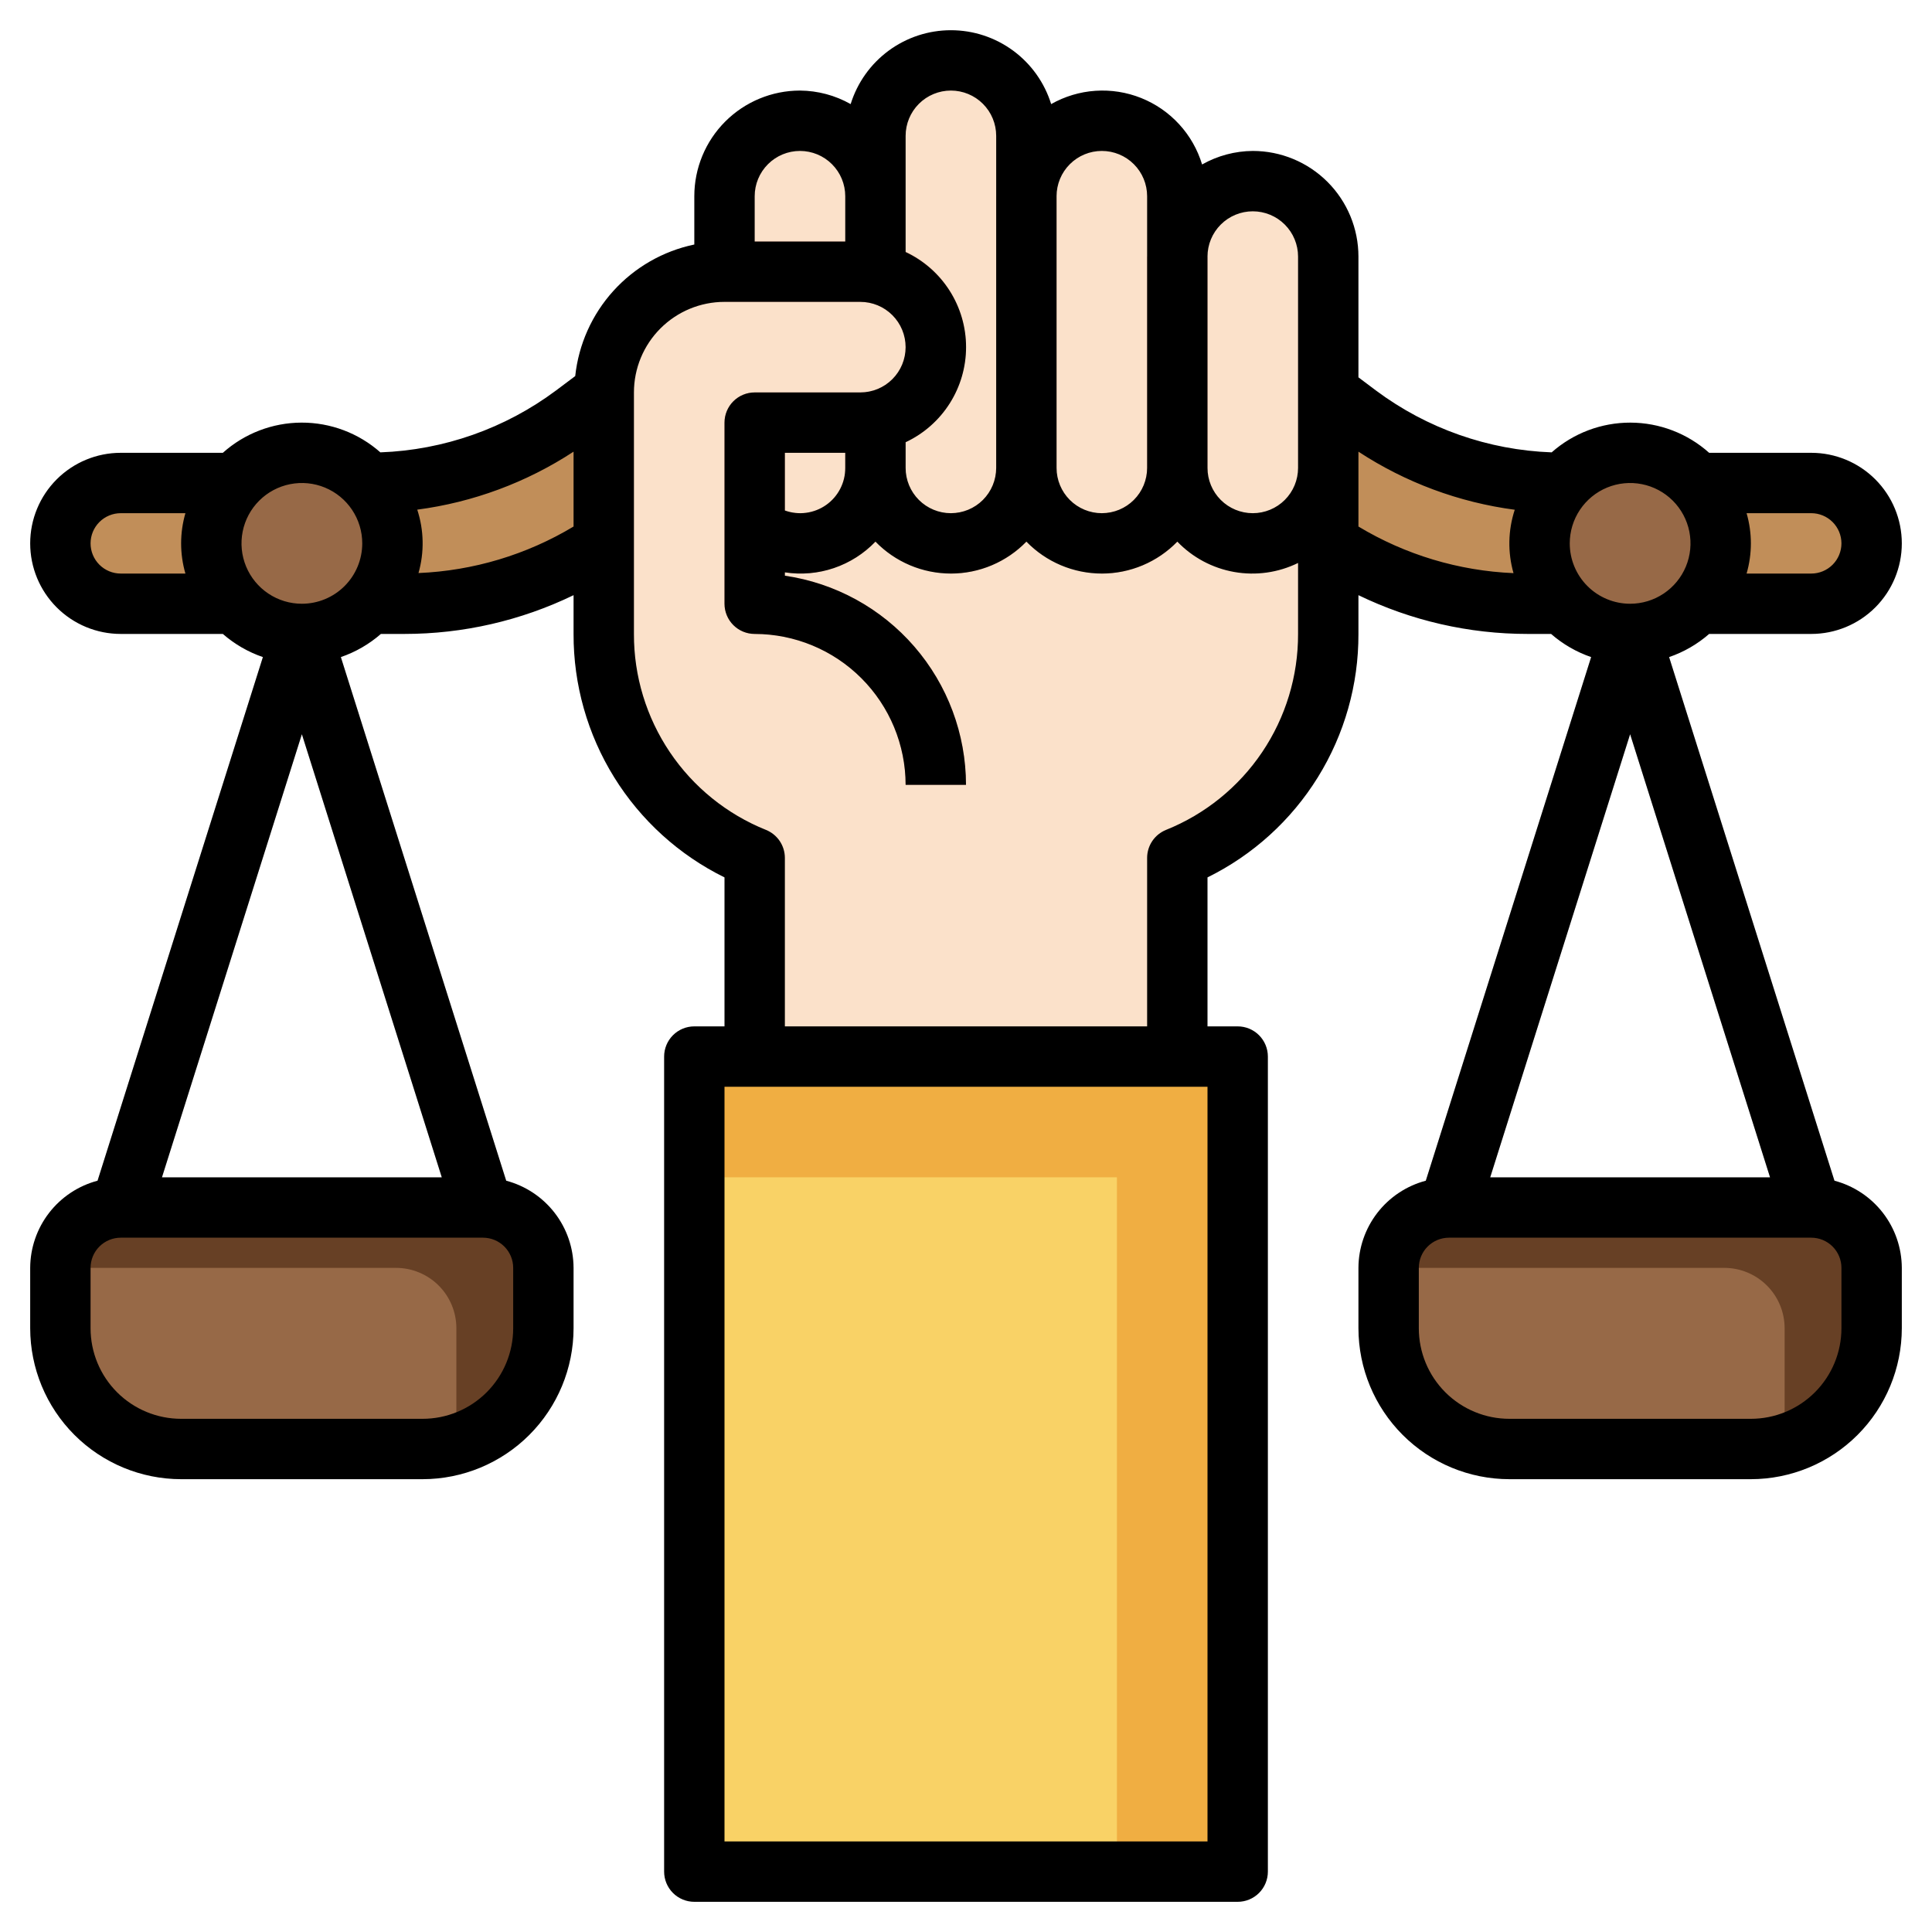 <svg xmlns="http://www.w3.org/2000/svg" width="512" height="512" viewBox="0 0 512 512" fill="none"><path d="M475.496 332.289L432 194.569L388.504 332.289L373.248 327.489L424.368 165.601C424.878 163.976 425.894 162.557 427.266 161.55C428.639 160.542 430.297 159.999 432 159.999C433.703 159.999 435.361 160.542 436.734 161.55C438.106 162.557 439.122 163.976 439.632 165.601L490.752 327.481L475.496 332.289ZM123.048 330.905L80 194.569L36.952 330.905L21.688 326.105L72.368 165.601C72.879 163.976 73.894 162.557 75.266 161.55C76.639 160.542 78.297 159.999 80 159.999C81.703 159.999 83.361 160.542 84.734 161.55C86.106 162.557 87.121 163.976 87.632 165.601L138.312 326.081L123.048 330.905Z" fill="#CCCCCC"></path><path d="M449.888 160H480C484.243 160 488.313 158.314 491.314 155.314C494.314 152.313 496 148.243 496 144C496 139.757 494.314 135.687 491.314 132.686C488.313 129.686 484.243 128 480 128H449.888C453.824 132.4 455.999 138.097 455.999 144C455.999 149.903 453.824 155.6 449.888 160ZM414.136 160H404.848C386.039 160 367.651 154.433 352 144V104L359.888 109.92C375.539 121.655 394.574 127.999 414.136 128C410.2 132.4 408.025 138.097 408.025 144C408.025 149.903 410.2 155.6 414.136 160Z" fill="#C18E59"></path><path d="M432 168C445.255 168 456 157.255 456 144C456 130.745 445.255 120 432 120C418.745 120 408 130.745 408 144C408 157.255 418.745 168 432 168Z" fill="#976947"></path><path d="M62.112 160H32C27.756 160 23.687 158.314 20.686 155.314C17.686 152.313 16 148.243 16 144C16 139.757 17.686 135.687 20.686 132.686C23.687 129.686 27.756 128 32 128H62.112C58.176 132.4 56.001 138.097 56.001 144C56.001 149.903 58.176 155.6 62.112 160ZM97.864 160H107.152C125.961 160 144.349 154.433 160 144V104L152.112 109.92C136.461 121.655 117.426 127.999 97.864 128C101.8 132.4 103.975 138.097 103.975 144C103.975 149.903 101.8 155.6 97.864 160Z" fill="#C18E59"></path><path d="M312 280V227.344C323.82 222.562 333.943 214.359 341.07 203.786C348.197 193.212 352.003 180.751 352 168V68C352 62.696 349.893 57.609 346.142 53.858C342.391 50.107 337.304 48 332 48C326.696 48 321.609 50.107 317.858 53.858C314.107 57.609 312 62.696 312 68V52C312 46.696 309.893 41.609 306.142 37.858C302.391 34.107 297.304 32 292 32C286.696 32 281.609 34.107 277.858 37.858C274.107 41.609 272 46.696 272 52V36C272 30.696 269.893 25.609 266.142 21.858C262.391 18.107 257.304 16 252 16C246.696 16 241.609 18.107 237.858 21.858C234.107 25.609 232 30.696 232 36V52C232 46.696 229.893 41.609 226.142 37.858C222.391 34.107 217.304 32 212 32C206.696 32 201.609 34.107 197.858 37.858C194.107 41.609 192 46.696 192 52V72C183.513 72 175.374 75.371 169.373 81.373C163.371 87.374 160 95.513 160 104V168C159.996 180.752 163.801 193.215 170.928 203.79C178.055 214.365 188.178 222.57 200 227.352V280H312Z" fill="#FBE1CA"></path><path d="M304 68V124C304 127.183 302.736 130.235 300.485 132.485C298.235 134.736 295.183 136 292 136V152C299.426 152 306.548 149.05 311.799 143.799C317.05 138.548 320 131.426 320 124V68H304ZM208 152.568V151.68C209.324 151.883 210.661 151.99 212 152C219.426 152 226.548 149.05 231.799 143.799C237.05 138.548 240 131.426 240 124V117.192C245.742 114.478 250.387 109.888 253.171 104.179C255.954 98.47 256.709 91.984 255.312 85.788C253.914 79.593 250.447 74.058 245.482 70.098C240.517 66.137 234.351 63.986 228 64H192V80H228C231.183 80 234.235 81.264 236.485 83.515C238.736 85.765 240 88.817 240 92C240 95.183 238.736 98.235 236.485 100.485C234.235 102.736 231.183 104 228 104H200C197.878 104 195.843 104.843 194.343 106.343C192.843 107.844 192 109.878 192 112V160C192 162.122 192.843 164.157 194.343 165.657C195.843 167.157 197.878 168 200 168C210.605 168.013 220.772 172.231 228.27 179.73C235.769 187.229 239.987 197.395 240 208H256C255.983 194.538 251.125 181.531 242.313 171.354C233.5 161.177 221.321 154.509 208 152.568ZM224 120V124C224.011 125.923 223.556 127.82 222.676 129.529C221.796 131.238 220.516 132.71 218.945 133.818C217.374 134.927 215.558 135.639 213.653 135.895C211.747 136.151 209.808 135.943 208 135.288V120H224Z" fill="#F2B9A1"></path><path d="M264 124C264 127.183 262.736 130.235 260.485 132.485C258.235 134.736 255.183 136 252 136V152C259.426 152 266.548 149.05 271.799 143.799C277.05 138.548 280 131.426 280 124V52H264V124Z" fill="#F2B9A1"></path><path d="M184 280H328V496H184V280Z" fill="#F0AE42"></path><path d="M184 312H296V496H184V312Z" fill="#F9D266"></path><path d="M384 320H480C484.243 320 488.313 321.686 491.314 324.686C494.314 327.687 496 331.757 496 336V352C496 360.487 492.629 368.626 486.627 374.627C480.626 380.629 472.487 384 464 384H400C391.513 384 383.374 380.629 377.373 374.627C371.371 368.626 368 360.487 368 352V336C368 331.757 369.686 327.687 372.686 324.686C375.687 321.686 379.757 320 384 320ZM112 384H48C39.513 384 31.374 380.629 25.373 374.627C19.371 368.626 16 360.487 16 352V336C16 331.757 17.686 327.687 20.686 324.686C23.687 321.686 27.756 320 32 320H128C132.243 320 136.313 321.686 139.314 324.686C142.314 327.687 144 331.757 144 336V352C144 360.487 140.629 368.626 134.627 374.627C128.626 380.629 120.487 384 112 384Z" fill="#674025"></path><path d="M80 168C93.255 168 104 157.255 104 144C104 130.745 93.255 120 80 120C66.745 120 56 130.745 56 144C56 157.255 66.745 168 80 168Z" fill="#976947"></path><path d="M400 384H464C467.034 383.959 470.047 383.479 472.944 382.576V352C472.944 347.757 471.258 343.687 468.258 340.686C465.257 337.686 461.187 336 456.944 336H368V352C368 360.487 371.371 368.626 377.373 374.627C383.374 380.629 391.513 384 400 384ZM48 384H112C115.034 383.959 118.047 383.479 120.944 382.576V352C120.944 347.757 119.258 343.687 116.258 340.686C113.257 337.686 109.187 336 104.944 336H16V352C16 360.487 19.371 368.626 25.373 374.627C31.374 380.629 39.513 384 48 384Z" fill="#976947"></path><path d="M486.144 312.896L442.328 174.136C446.231 172.798 449.836 170.714 452.944 168H480C486.365 168 492.47 165.472 496.971 160.971C501.471 156.47 504 150.366 504 144C504 137.635 501.471 131.531 496.971 127.03C492.47 122.529 486.365 120 480 120H452.944C447.211 114.869 439.793 112.022 432.099 112C424.405 111.978 416.971 114.782 411.208 119.88C394.401 119.27 378.177 113.564 364.688 103.52L360 100V68C360 60.574 357.05 53.453 351.799 48.201C346.548 42.95 339.426 40 332 40C327.291 40.034 322.668 41.268 318.568 43.584C317.368 39.625 315.294 35.986 312.497 32.937C309.701 29.888 306.255 27.508 302.413 25.971C298.572 24.435 294.435 23.782 290.307 24.061C286.179 24.34 282.167 25.544 278.568 27.584C276.809 21.913 273.282 16.953 268.501 13.43C263.721 9.907 257.938 8.007 252 8.007C246.062 8.007 240.279 9.907 235.499 13.43C230.718 16.953 227.191 21.913 225.432 27.584C221.332 25.268 216.709 24.034 212 24C204.574 24 197.452 26.95 192.201 32.201C186.95 37.453 184 44.574 184 52V64.8C175.729 66.528 168.218 70.833 162.547 77.097C156.876 83.361 153.338 91.262 152.44 99.664L147.312 103.512C133.826 113.558 117.605 119.266 100.8 119.88C95.037 114.78 87.601 111.974 79.905 111.997C72.209 112.019 64.79 114.867 59.056 120H32C25.635 120 19.53 122.529 15.029 127.03C10.529 131.531 8 137.635 8 144C8 150.366 10.529 156.47 15.029 160.971C19.53 165.472 25.635 168 32 168H59.056C62.164 170.714 65.769 172.798 69.672 174.136L25.856 312.896C20.753 314.248 16.238 317.244 13.01 321.42C9.782 325.597 8.021 330.722 8 336V352C8.013 362.605 12.231 372.772 19.73 380.271C27.229 387.769 37.395 391.988 48 392H112C122.605 391.988 132.772 387.769 140.27 380.271C147.769 372.772 151.987 362.605 152 352V336C151.979 330.722 150.218 325.597 146.99 321.42C143.762 317.244 139.247 314.248 134.144 312.896L90.328 174.136C94.231 172.798 97.836 170.714 100.944 168H107.2C122.717 168.001 138.033 164.489 152 157.728V168C151.96 181.421 155.687 194.583 162.759 205.99C169.83 217.396 179.962 226.588 192 232.52V272H184C181.878 272 179.843 272.843 178.343 274.344C176.843 275.844 176 277.879 176 280V496C176 498.122 176.843 500.157 178.343 501.657C179.843 503.158 181.878 504 184 504H328C330.122 504 332.157 503.158 333.657 501.657C335.157 500.157 336 498.122 336 496V280C336 277.879 335.157 275.844 333.657 274.344C332.157 272.843 330.122 272 328 272H320V232.52C332.038 226.588 342.17 217.396 349.241 205.99C356.313 194.583 360.04 181.421 360 168V157.728C373.979 164.495 389.309 168.007 404.84 168H411.056C414.164 170.714 417.769 172.798 421.672 174.136L377.856 312.896C372.753 314.248 368.238 317.244 365.01 321.42C361.782 325.597 360.021 330.722 360 336V352C360.013 362.605 364.231 372.772 371.73 380.271C379.228 387.769 389.395 391.988 400 392H464C474.605 391.988 484.772 387.769 492.27 380.271C499.769 372.772 503.987 362.605 504 352V336C503.979 330.722 502.218 325.597 498.99 321.42C495.762 317.244 491.247 314.248 486.144 312.896ZM488 144C488 146.122 487.157 148.157 485.657 149.657C484.157 151.158 482.122 152 480 152H462.864C464.379 146.775 464.379 141.226 462.864 136H480C482.122 136 484.157 136.843 485.657 138.344C487.157 139.844 488 141.879 488 144ZM332 56C335.183 56 338.235 57.265 340.485 59.515C342.736 61.766 344 64.818 344 68V124C344 127.183 342.736 130.235 340.485 132.486C338.235 134.736 335.183 136 332 136C328.817 136 325.765 134.736 323.515 132.486C321.264 130.235 320 127.183 320 124V68C320 64.818 321.264 61.766 323.515 59.515C325.765 57.265 328.817 56 332 56ZM292 40C295.183 40 298.235 41.265 300.485 43.515C302.736 45.766 304 48.818 304 52V124C304 127.183 302.736 130.235 300.485 132.486C298.235 134.736 295.183 136 292 136C288.817 136 285.765 134.736 283.515 132.486C281.264 130.235 280 127.183 280 124V52C280 48.818 281.264 45.766 283.515 43.515C285.765 41.265 288.817 40 292 40ZM240 36C240 32.818 241.264 29.766 243.515 27.515C245.765 25.265 248.817 24 252 24C255.183 24 258.235 25.265 260.485 27.515C262.736 29.766 264 32.818 264 36V124C264 127.183 262.736 130.235 260.485 132.486C258.235 134.736 255.183 136 252 136C248.817 136 245.765 134.736 243.515 132.486C241.264 130.235 240 127.183 240 124V117.192C244.788 114.948 248.838 111.385 251.674 106.922C254.511 102.459 256.018 97.281 256.018 91.992C256.018 86.704 254.511 81.525 251.674 77.063C248.838 72.6 244.788 69.037 240 66.792V36ZM224 124C224.011 125.923 223.556 127.82 222.676 129.529C221.796 131.239 220.516 132.71 218.945 133.819C217.374 134.927 215.558 135.64 213.653 135.895C211.747 136.151 209.808 135.943 208 135.288V120H224V124ZM212 40C215.183 40 218.235 41.265 220.485 43.515C222.736 45.766 224 48.818 224 52V64H200V52C200 48.818 201.264 45.766 203.515 43.515C205.765 41.265 208.817 40 212 40ZM24 144C24 141.879 24.843 139.844 26.343 138.344C27.843 136.843 29.878 136 32 136H49.136C47.621 141.226 47.621 146.775 49.136 152H32C29.878 152 27.843 151.158 26.343 149.657C24.843 148.157 24 146.122 24 144ZM80 194.568L117.08 312H42.92L80 194.568ZM136 352C136 358.366 133.471 364.47 128.971 368.971C124.47 373.472 118.365 376 112 376H48C41.635 376 35.53 373.472 31.029 368.971C26.529 364.47 24 358.366 24 352V336C24 333.879 24.843 331.844 26.343 330.344C27.843 328.843 29.878 328 32 328H128C130.122 328 132.157 328.843 133.657 330.344C135.157 331.844 136 333.879 136 336V352ZM80 160C76.835 160 73.742 159.062 71.111 157.304C68.48 155.546 66.429 153.047 65.218 150.123C64.007 147.2 63.69 143.983 64.307 140.879C64.925 137.775 66.449 134.924 68.686 132.687C70.924 130.449 73.775 128.925 76.879 128.308C79.982 127.691 83.199 128.007 86.123 129.218C89.047 130.429 91.545 132.48 93.303 135.111C95.062 137.742 96 140.836 96 144C96 148.244 94.314 152.314 91.314 155.314C88.313 158.315 84.243 160 80 160ZM110.904 151.864C112.475 146.357 112.361 140.506 110.576 135.064C125.363 133.117 139.521 127.864 152 119.696V139.536C139.548 147.018 125.418 151.257 110.904 151.864ZM320 488H192V288H320V488ZM309 219.936C307.524 220.534 306.26 221.557 305.369 222.877C304.478 224.197 304.002 225.752 304 227.344V272H208V227.344C207.998 225.752 207.522 224.197 206.631 222.877C205.74 221.557 204.476 220.534 203 219.936C192.639 215.776 183.765 208.602 177.525 199.343C171.286 190.084 167.967 179.166 168 168V104C168 97.635 170.529 91.531 175.029 87.03C179.53 82.529 185.635 80 192 80H228C231.183 80 234.235 81.265 236.485 83.515C238.736 85.766 240 88.818 240 92C240 95.183 238.736 98.235 236.485 100.486C234.235 102.736 231.183 104 228 104H200C197.878 104 195.843 104.843 194.343 106.344C192.843 107.844 192 109.879 192 112V160C192 162.122 192.843 164.157 194.343 165.657C195.843 167.158 197.878 168 200 168C210.605 168.013 220.772 172.231 228.27 179.73C235.769 187.229 239.987 197.396 240 208H256C255.983 194.538 251.125 181.531 242.313 171.354C233.5 161.178 221.321 154.51 208 152.568V151.68C212.36 152.353 216.819 151.964 220.997 150.546C225.175 149.128 228.949 146.724 232 143.536C234.597 146.214 237.706 148.343 241.142 149.797C244.577 151.25 248.27 151.999 252 151.999C255.73 151.999 259.423 151.25 262.858 149.797C266.294 148.343 269.403 146.214 272 143.536C274.597 146.214 277.706 148.343 281.142 149.797C284.577 151.25 288.27 151.999 292 151.999C295.73 151.999 299.423 151.25 302.858 149.797C306.294 148.343 309.403 146.214 312 143.536C316.047 147.747 321.327 150.564 327.078 151.581C332.829 152.597 338.755 151.761 344 149.192V168C344.033 179.166 340.715 190.084 334.475 199.343C328.235 208.602 319.361 215.776 309 219.936ZM360 124V119.696C372.477 127.873 386.635 133.133 401.424 135.088C399.639 140.53 399.525 146.381 401.096 151.888C386.58 151.274 372.45 147.027 360 139.536V124ZM416 144C416 140.836 416.938 137.742 418.696 135.111C420.455 132.48 422.953 130.429 425.877 129.218C428.801 128.007 432.018 127.691 435.121 128.308C438.225 128.925 441.076 130.449 443.314 132.687C445.551 134.924 447.075 137.775 447.693 140.879C448.31 143.983 447.993 147.2 446.782 150.123C445.571 153.047 443.52 155.546 440.889 157.304C438.258 159.062 435.165 160 432 160C427.757 160 423.687 158.315 420.686 155.314C417.686 152.314 416 148.244 416 144ZM469.08 312H394.92L432 194.568L469.08 312ZM488 352C488 358.366 485.471 364.47 480.971 368.971C476.47 373.472 470.365 376 464 376H400C393.635 376 387.53 373.472 383.029 368.971C378.529 364.47 376 358.366 376 352V336C376 333.879 376.843 331.844 378.343 330.344C379.843 328.843 381.878 328 384 328H480C482.122 328 484.157 328.843 485.657 330.344C487.157 331.844 488 333.879 488 336V352Z" fill="black"></path></svg>